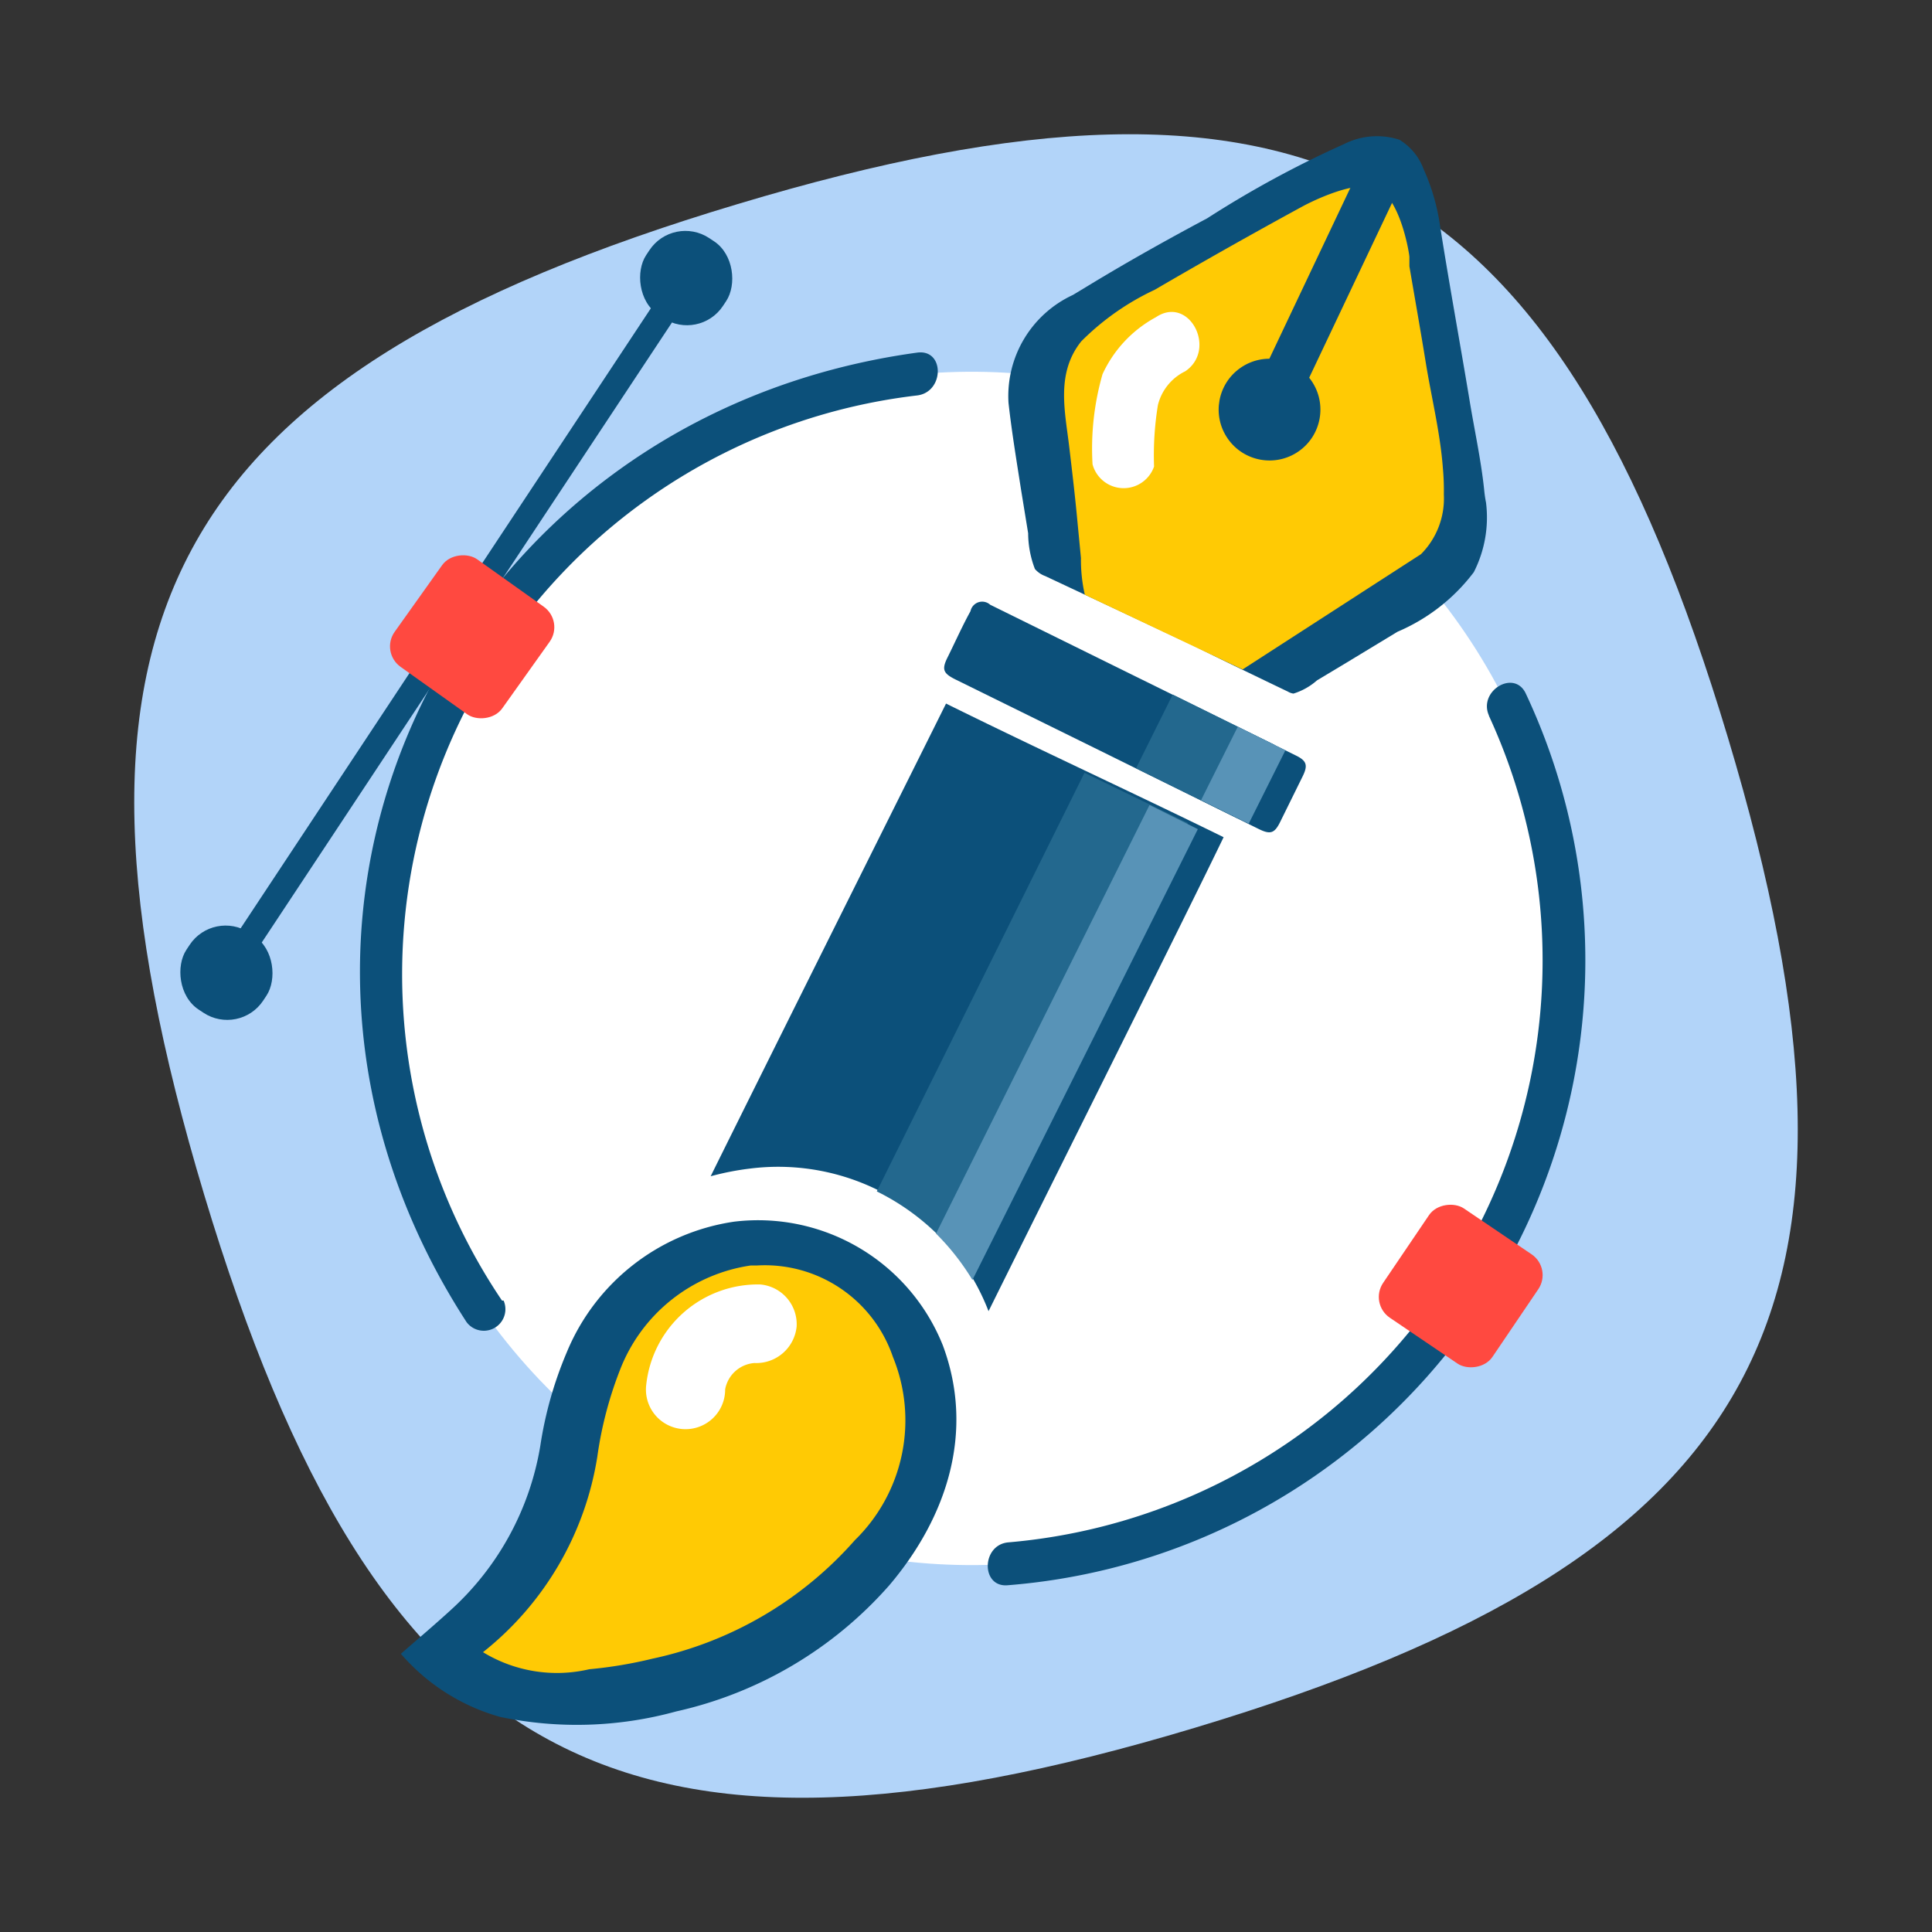 <svg xmlns="http://www.w3.org/2000/svg" width="60" height="60" viewBox="0 0 60 60"><rect x="0" y="0" width="60" height="60" fill="#333333" stroke="none"/><title>Icon</title><path d="M22.9,6.34C5.14,11.66,1,19.34,6.34,37.1S19.34,59,37.1,53.66,59,40.66,53.66,22.9,40.66,1,22.9,6.34Z" fill="#b2d4f9"/><rect x="13.82" y="5.71" width="0.79" height="27.28" transform="translate(13.04 -4.63) rotate(33.49)" fill="#0c507a"/><rect x="19.88" y="7.2" width="2.86" height="2.86" rx="1.34" ry="1.34" transform="translate(8.3 -10.32) rotate(33.49)" fill="#0c507a"/><rect x="5.61" y="28.78" width="2.86" height="2.86" rx="1.34" ry="1.34" transform="translate(17.83 1.13) rotate(33.49)" fill="#0c507a"/><circle cx="30.18" cy="30.07" r="18.53" transform="translate(-12.3 33.34) rotate(-49.29)" fill="#fff"/><path d="M46.24,22.23A18.14,18.14,0,0,1,31.31,47.9c-0.84.08-.85,1.42,0,1.33A19.47,19.47,0,0,0,47.39,21.55c-0.35-.78-1.49-0.1-1.15.67h0Z" fill="#0c507a"/><path d="M15.59,40.39a18.1,18.1,0,0,1,12.9-28.11c0.84-.11.85-1.44,0-1.33-14.59,2-22.08,17.66-14,30.11a0.67,0.67,0,0,0,1.15-.67h0Z" fill="#0c507a"/><rect x="43.31" y="37.89" width="4.1" height="4.1" rx="0.78" ry="0.78" transform="translate(103.87 24.78) rotate(124.11)" fill="#ff4940"/><rect x="12.62" y="17.72" width="4.1" height="4.1" rx="0.78" ry="0.78" transform="translate(-9.95 20.26) rotate(-54.55)" fill="#ff4940"/><path d="M34.34,23.4l-4.67-2.3c-0.38-.19-0.43-0.31-0.24-0.69s0.47-1,.71-1.43a0.37,0.37,0,0,1,.61-0.2l9.51,4.69c0.32,0.16.36,0.3,0.2,0.63l-0.71,1.44c-0.17.34-.3,0.38-0.65,0.21Z" fill="#0c507a"/><path d="M23.3,36.29a7,7,0,0,1,7.4,4.43C32.8,36.48,36.93,28.23,38,26c-2.87-1.41-5.75-2.73-8.62-4.15-0.25.51-5.44,10.9-7.31,14.68A8.54,8.54,0,0,1,23.3,36.29Z" fill="#0c507a"/><path d="M12.45,51.36C13,50.88,13.52,50.44,14,50a8.83,8.83,0,0,0,2.78-5.1A12,12,0,0,1,17.6,42a6.67,6.67,0,0,1,5.2-4.06,6.18,6.18,0,0,1,6.48,3.84c1,2.68.13,5.34-1.66,7.45A12.41,12.41,0,0,1,21,53.15a11.63,11.63,0,0,1-5.47.17A6.32,6.32,0,0,1,12.45,51.36Z" fill="#0c507a"/><path d="M18.3,51.84A4.41,4.41,0,0,1,15,51.31a9.68,9.68,0,0,0,3.55-6.07,11.87,11.87,0,0,1,.71-2.71,5.15,5.15,0,0,1,4.06-3.23l0.2,0a4.2,4.2,0,0,1,4.21,2.84,5.2,5.2,0,0,1-1.18,5.69,11.6,11.6,0,0,1-6.28,3.68A13.54,13.54,0,0,1,18.3,51.84Z" fill="#ffca04"/><path d="M22.52,43.15a1,1,0,0,1,.91-0.82,1.26,1.26,0,0,0,1.31-1.13,1.24,1.24,0,0,0-1.13-1.31A3.49,3.49,0,0,0,20.07,43a1.23,1.23,0,1,0,2.45.18h0Z" fill="#fff"/><path d="M46.09,15.19c-0.1-.94-0.31-1.88-0.46-2.81C45.33,10.58,45,8.78,44.72,7a6.49,6.49,0,0,0-.51-1.75,1.79,1.79,0,0,0-.75-0.91,2.26,2.26,0,0,0-1.71.13,32.34,32.34,0,0,0-4.26,2.31C36.25,7.44,35,8.14,33.8,8.87l-0.48.29a3.46,3.46,0,0,0-2,3.35c0.1,0.9.25,1.8,0.39,2.7l0.22,1.35a3.14,3.14,0,0,0,.21,1.11,0.76,0.76,0,0,0,.32.22l4.6,2.16C38,20.52,39,21,40,21.48a0.45,0.45,0,0,0,.17.06,2,2,0,0,0,.73-0.41l0.85-.51,1.65-1a5.83,5.83,0,0,0,2.37-1.85,3.74,3.74,0,0,0,.38-2.16Q46.11,15.41,46.09,15.19Z" fill="#0c507a"/><path d="M44.81,14.54c-0.08-1.09-.36-2.22-0.53-3.27s-0.34-2-.51-3c0-.1,0-0.19,0-0.29s-0.28-1.82-1-2.13-2.3.55-2.3,0.55Q38.12,7.68,35.86,9a8,8,0,0,0-2.28,1.6c-0.8,1-.5,2.19-0.37,3.31,0.09,0.76.18,1.52,0.25,2.28l0.11,1.14a4.88,4.88,0,0,0,.12,1.14l2.47,1.17,2.43,1.15,5.54-3.58a2.45,2.45,0,0,0,.71-1.85A7.63,7.63,0,0,0,44.81,14.54Z" fill="#ffca04"/><rect x="40.43" y="4.83" width="1.37" height="8.69" rx="0.65" ry="0.65" transform="translate(7.89 -16.73) rotate(25.36)" fill="#0c507a"/><circle cx="39.43" cy="12.73" r="1.58" transform="translate(-0.25 24.66) rotate(-34.64)" fill="#0c507a"/><path d="M30,39.39l6.89-13.83L33.68,24,27.23,37A7.27,7.27,0,0,1,30,39.39Z" fill="#23688e"/><path d="M30.2,39.75l7-14L35.7,25,29.07,38.31A7.58,7.58,0,0,1,30.2,39.75Z" fill="#5893b7"/><path d="M39.58,23.13l-3.16-1.56-1.14,2.29,3.16,1.56Z" fill="#23688e"/><path d="M39.92,23.3l-1.48-.73L37.3,24.85l1.48,0.73Z" fill="#5893b7"/><path d="M35.84,14.48a9.68,9.68,0,0,1,.12-1.9,1.59,1.59,0,0,1,.85-1.05c1-.68.12-2.37-0.91-1.68a3.83,3.83,0,0,0-1.66,1.77,8.37,8.37,0,0,0-.31,2.8,1,1,0,0,0,1.91.07h0Z" fill="#fff"/></svg>